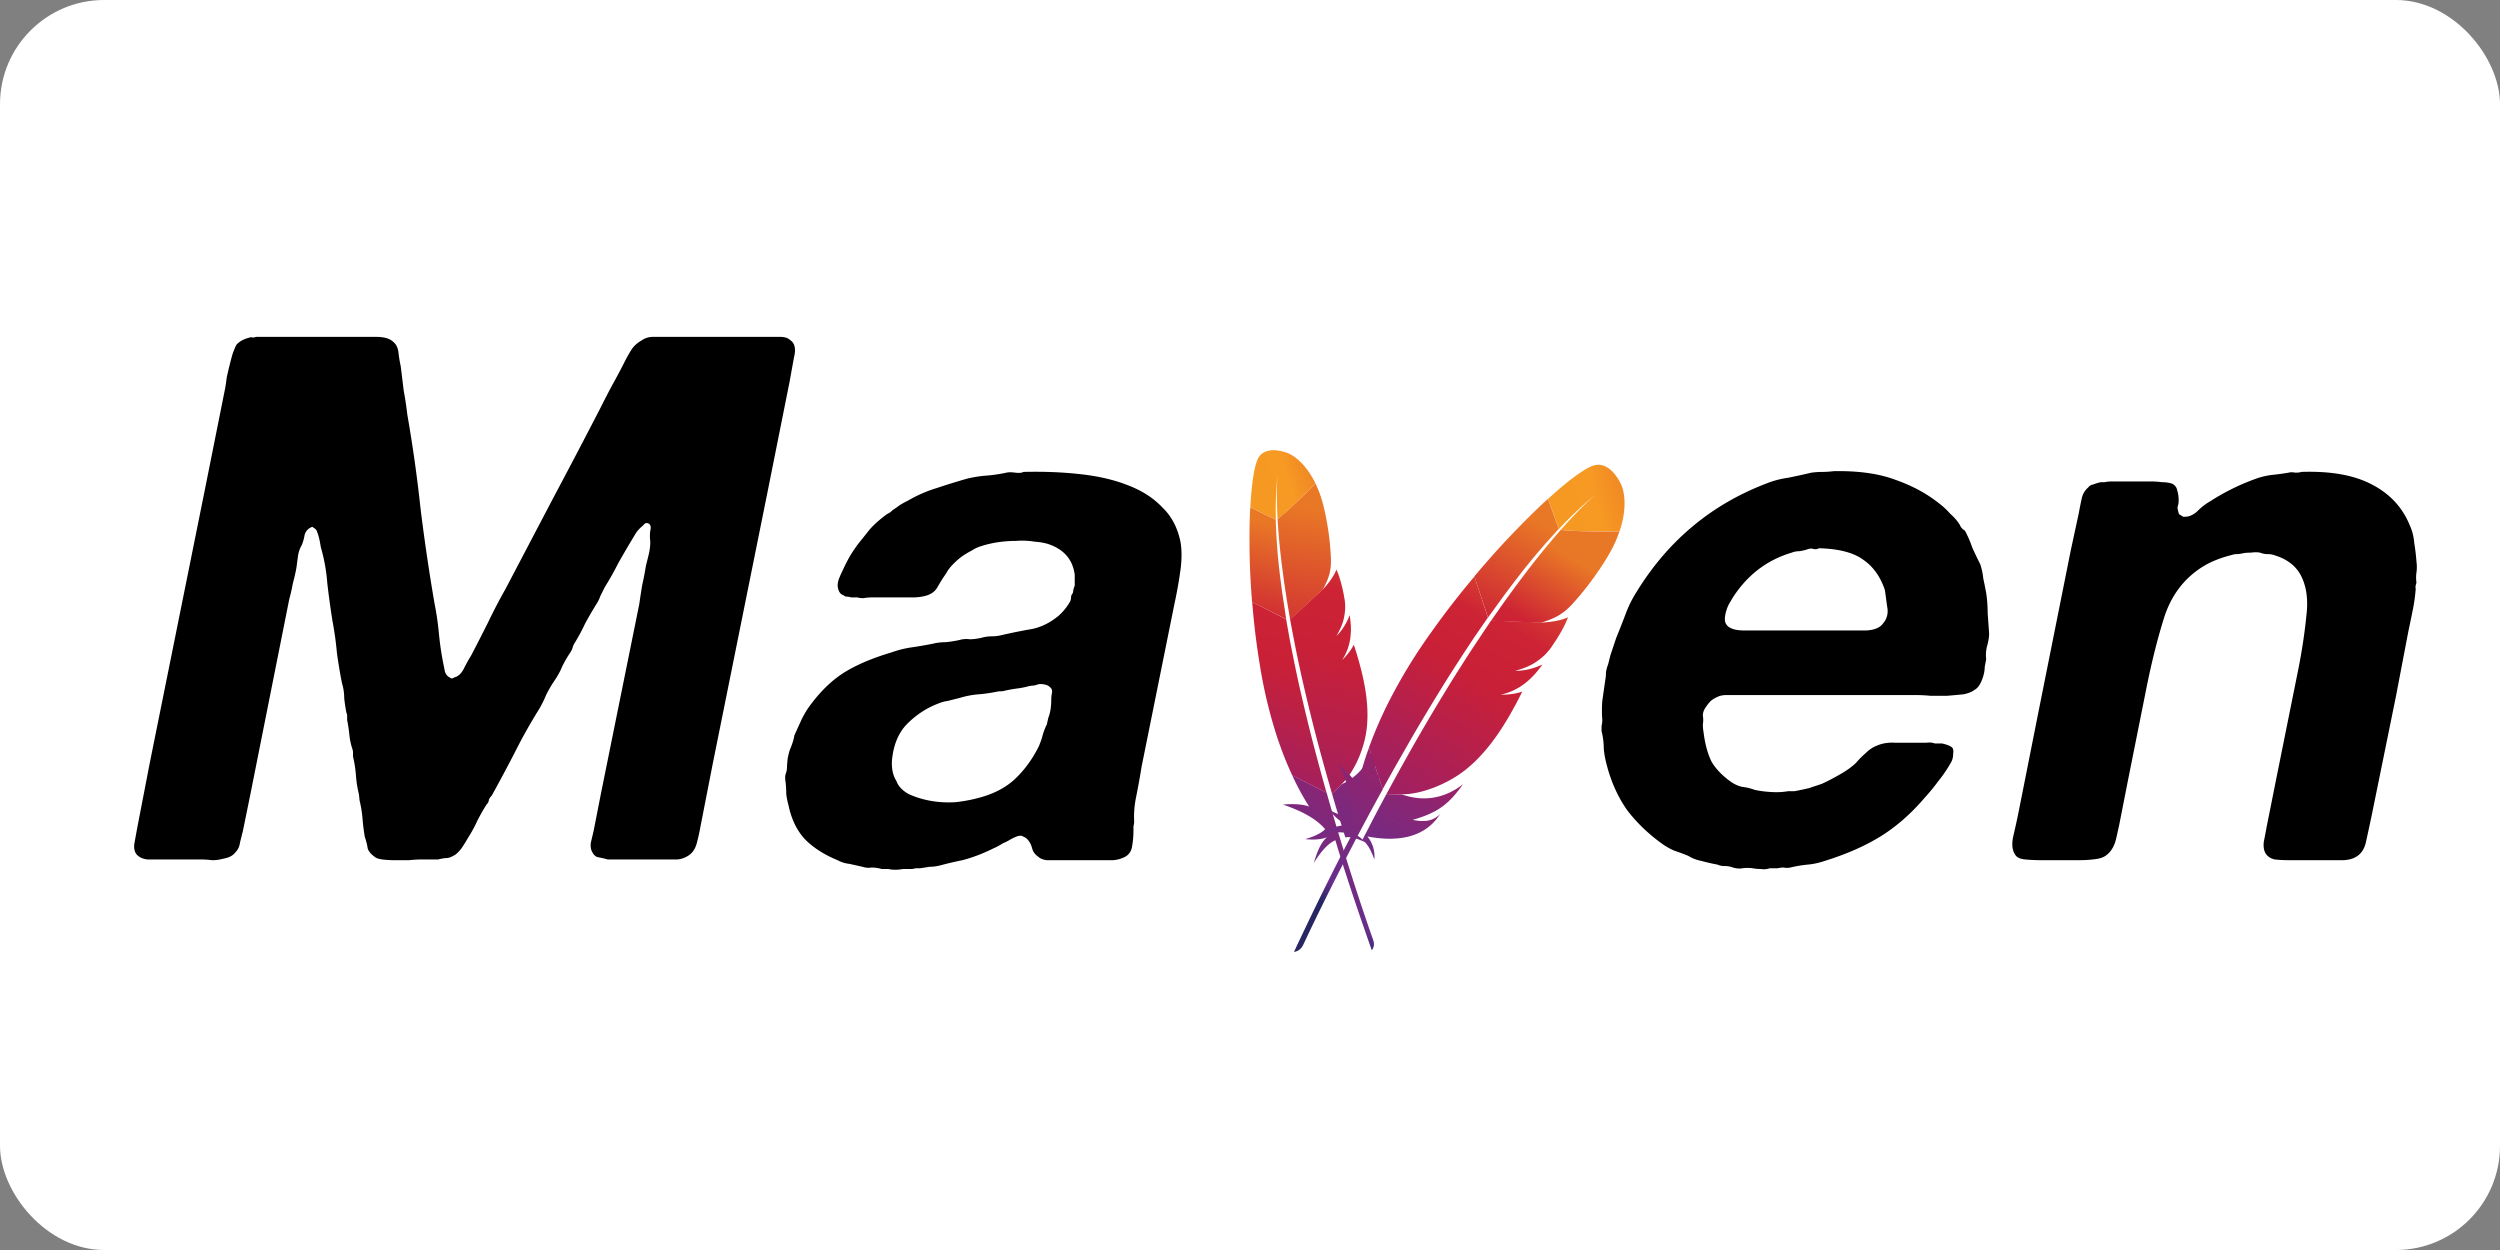 <?xml version="1.0" ?>
<svg xmlns="http://www.w3.org/2000/svg" xmlns:ns1="http://sodipodi.sourceforge.net/DTD/sodipodi-0.dtd" xmlns:ns2="http://www.inkscape.org/namespaces/inkscape" viewBox="0 0 120 60" width="120" height="60" version="1.1" id="svg71" ns1:docname="apache_maven-ar21.svg" ns2:version="1.3.2 (091e20e, 2023-11-25)">
  
  
  <rect x="0" y="0" width="120" height="60" fill="#808080" stroke="none"/>
  
  
  <rect width="120" height="60" rx="5" fill="white"/>
  <ns1:namedview id="namedview71" pagecolor="#ffffff" bordercolor="#000000" borderopacity="0.25" ns2:showpageshadow="2" ns2:pageopacity="0.0" ns2:pagecheckerboard="0" ns2:deskcolor="#d1d1d1" ns2:zoom="3.9333333" ns2:cx="60" ns2:cy="30.127119" ns2:window-width="1592" ns2:window-height="906" ns2:window-x="0" ns2:window-y="25" ns2:window-maximized="0" ns2:current-layer="svg71"/>
  
  
  <defs id="defs54">
    
    
    <linearGradient id="a" x1="3.314" x2="22.265" y1="9.593" y2="3.001" gradientTransform="scale(0.968,1.033)" gradientUnits="userSpaceOnUse">
      
      
      <stop offset="0%" stop-color="#F69923" id="stop1"/>
      
      
      <stop offset="31.23%" stop-color="#F79A23" id="stop2"/>
      
      
      <stop offset="83.83%" stop-color="#E97826" id="stop3"/>
      
    
    </linearGradient>
    
    
    <linearGradient id="b" x1="3.042" x2="7.577" y1="64.143" y2="9.326" gradientTransform="scale(0.573,1.745)" gradientUnits="userSpaceOnUse">
      
      
      <stop offset="32.33%" stop-color="#9E2064" id="stop4"/>
      
      
      <stop offset="63.02%" stop-color="#C92037" id="stop5"/>
      
      
      <stop offset="75.14%" stop-color="#CD2335" id="stop6"/>
      
      
      <stop offset="100%" stop-color="#E97826" id="stop7"/>
      
    
    </linearGradient>
    
    
    <linearGradient id="c" x1="32.657" x2="37.52" y1="74.156" y2="22.909" gradientTransform="scale(0.68,1.471)" gradientUnits="userSpaceOnUse">
      
      
      <stop offset="0%" stop-color="#282662" id="stop8"/>
      
      
      <stop offset="9.548%" stop-color="#662E8D" id="stop9"/>
      
      
      <stop offset="78.82%" stop-color="#9F2064" id="stop10"/>
      
      
      <stop offset="94.87%" stop-color="#CD2032" id="stop11"/>
      
    
    </linearGradient>
    
    
    <linearGradient id="d" x1="9.052" x2="18.254" y1="66.792" y2="9.394" gradientTransform="scale(0.624,1.602)" gradientUnits="userSpaceOnUse">
      
      
      <stop offset="32.33%" stop-color="#9E2064" id="stop12"/>
      
      
      <stop offset="63.02%" stop-color="#C92037" id="stop13"/>
      
      
      <stop offset="75.14%" stop-color="#CD2335" id="stop14"/>
      
      
      <stop offset="100%" stop-color="#E97826" id="stop15"/>
      
    
    </linearGradient>
    
    
    <linearGradient id="e" x1="19.337" x2="33.359" y1="74.451" y2="40.851" gradientTransform="scale(0.721,1.387)" gradientUnits="userSpaceOnUse">
      
      
      <stop offset="0%" stop-color="#282662" id="stop16"/>
      
      
      <stop offset="9.548%" stop-color="#662E8D" id="stop17"/>
      
      
      <stop offset="78.82%" stop-color="#9F2064" id="stop18"/>
      
      
      <stop offset="94.87%" stop-color="#CD2032" id="stop19"/>
      
    
    </linearGradient>
    
    
    <linearGradient id="f" x1="27.193" x2="32.356" y1="71.229" y2="0.65" gradientTransform="scale(0.588,1.699)" gradientUnits="userSpaceOnUse">
      
      
      <stop offset="32.33%" stop-color="#9E2064" id="stop20"/>
      
      
      <stop offset="63.02%" stop-color="#C92037" id="stop21"/>
      
      
      <stop offset="75.14%" stop-color="#CD2335" id="stop22"/>
      
      
      <stop offset="100%" stop-color="#E97826" id="stop23"/>
      
    
    </linearGradient>
    
    
    <linearGradient id="g" x1="14.329" x2="20.11" y1="93.701" y2="7.935" gradientTransform="scale(0.626,1.596)" gradientUnits="userSpaceOnUse">
      
      
      <stop offset="32.33%" stop-color="#9E2064" id="stop24"/>
      
      
      <stop offset="63.02%" stop-color="#C92037" id="stop25"/>
      
      
      <stop offset="75.14%" stop-color="#CD2335" id="stop26"/>
      
      
      <stop offset="100%" stop-color="#E97826" id="stop27"/>
      
    
    </linearGradient>
    
    
    <linearGradient id="h" x1="55.885" x2="78.782" y1="9.664" y2="4.342" gradientTransform="scale(1.071,0.934)" gradientUnits="userSpaceOnUse">
      
      
      <stop offset="0%" stop-color="#F69923" id="stop28"/>
      
      
      <stop offset="31.23%" stop-color="#F79A23" id="stop29"/>
      
      
      <stop offset="83.83%" stop-color="#E97826" id="stop30"/>
      
    
    </linearGradient>
    
    
    <linearGradient id="i" x1="28.774" x2="62.014" y1="95.103" y2="9.526" gradientTransform="scale(0.844,1.185)" gradientUnits="userSpaceOnUse">
      
      
      <stop offset="32.33%" stop-color="#9E2064" id="stop31"/>
      
      
      <stop offset="63.02%" stop-color="#C92037" id="stop32"/>
      
      
      <stop offset="75.14%" stop-color="#CD2335" id="stop33"/>
      
      
      <stop offset="100%" stop-color="#E97826" id="stop34"/>
      
    
    </linearGradient>
    
    
    <linearGradient id="j" x1="9.223" x2="37.69" y1="108.171" y2="72.496" gradientTransform="scale(1.158,0.864)" gradientUnits="userSpaceOnUse">
      
      
      <stop offset="0%" stop-color="#282662" id="stop35"/>
      
      
      <stop offset="9.548%" stop-color="#662E8D" id="stop36"/>
      
      
      <stop offset="78.82%" stop-color="#9F2064" id="stop37"/>
      
      
      <stop offset="94.87%" stop-color="#CD2032" id="stop38"/>
      
    
    </linearGradient>
    
    
    <linearGradient id="k" x1="25.749" x2="51.118" y1="79.596" y2="2.909" gradientTransform="scale(0.748,1.336)" gradientUnits="userSpaceOnUse">
      
      
      <stop offset="32.33%" stop-color="#9E2064" id="stop39"/>
      
      
      <stop offset="63.02%" stop-color="#C92037" id="stop40"/>
      
      
      <stop offset="75.14%" stop-color="#CD2335" id="stop41"/>
      
      
      <stop offset="100%" stop-color="#E97826" id="stop42"/>
      
    
    </linearGradient>
    
    
    <linearGradient id="l" x1="11.187" x2="21.68" y1="65.245" y2="29.393" gradientTransform="scale(0.66,1.515)" gradientUnits="userSpaceOnUse">
      
      
      <stop offset="0%" stop-color="#282662" id="stop43"/>
      
      
      <stop offset="9.548%" stop-color="#662E8D" id="stop44"/>
      
      
      <stop offset="78.82%" stop-color="#9F2064" id="stop45"/>
      
      
      <stop offset="94.87%" stop-color="#CD2032" id="stop46"/>
      
    
    </linearGradient>
    
    
    <linearGradient id="m" x1="6.527" x2="65.146" y1="107.654" y2="15.83" gradientTransform="scale(1.011,0.989)" gradientUnits="userSpaceOnUse">
      
      
      <stop offset="32.33%" stop-color="#9E2064" id="stop47"/>
      
      
      <stop offset="63.02%" stop-color="#C92037" id="stop48"/>
      
      
      <stop offset="75.14%" stop-color="#CD2335" id="stop49"/>
      
      
      <stop offset="100%" stop-color="#E97826" id="stop50"/>
      
    
    </linearGradient>
    
    
    <linearGradient id="n" x1="5.77" x2="53.837" y1="82.415" y2="25.258" gradientTransform="scale(1.177,0.849)" gradientUnits="userSpaceOnUse">
      
      
      <stop offset="32.33%" stop-color="#9E2064" id="stop51"/>
      
      
      <stop offset="63.02%" stop-color="#C92037" id="stop52"/>
      
      
      <stop offset="75.14%" stop-color="#CD2335" id="stop53"/>
      
      
      <stop offset="100%" stop-color="#E97826" id="stop54"/>
      
    
    </linearGradient>
    
  
  </defs>
  
  
  <g fill="none" id="g71" transform="matrix(0.214,0,0,0.214,6.44,16.169)">
    
    
    <path fill="url(#a)" d="M 1.782,2.143 C 1.596,2.582 1.42,3.149 1.256,3.833 L 1.136,4.367 C 1.096,4.553 1.058,4.745 1.021,4.945 L 0.911,5.563 0.805,6.223 0.706,6.921 0.613,7.658 0.525,8.431 0.444,9.241 0.406,9.658 0.334,10.519 0.27,11.413 0.212,12.339 0.186,12.814 5.922,15.59 C 5.835,12.241 5.943,9.075 6.245,6.165 L 6.304,5.647 6.264,6.122 6.212,6.907 6.193,7.282 6.162,8.137 6.15,8.618 l -0.013,1.07 0.002,0.898 0.014,0.982 0.016,0.7 0.037,1.123 0.034,0.796 0.042,0.835 0.024,0.432 c 1.068,-0.871 2.348,-2.015 3.678,-3.265 l 0.893,-0.848 c 0.15,-0.143 0.3,-0.287 0.449,-0.432 l 0.896,-0.874 0.885,-0.878 0.862,-0.872 0.83,-0.854 C 13.882,5.556 12.892,4.178 11.972,3.171 L 11.668,2.85 C 11.467,2.644 11.27,2.456 11.08,2.285 L 10.798,2.039 10.526,1.817 C 10.436,1.747 10.35,1.68 10.265,1.617 L 10.015,1.439 9.78,1.28 9.454,1.078 9.164,0.916 8.84,0.756 8.598,0.652 8.156,0.492 7.833,0.388 7.52,0.3 7.28,0.24 7.02,0.18 A 9.492,9.492 0 0 0 6.883,0.152 L 6.596,0.102 6.296,0.058 C 4.709,-0.139 2.66,0.07 1.782,2.143 Z" style="fill:url(#a)" transform="translate(250.163,25.432)" id="path54"/>
    
    
    <path d="m 267.076,96.869 -0.796,-2.909 -0.702,-2.59 -0.3,-1.139 -0.581,-2.248 -0.562,-2.202 -0.56,-2.262 -0.27,-1.114 -0.52,-2.185 -0.523,-2.24 a 250.603,250.603 0 0 1 -0.726,-3.249 l -0.455,-2.131 -0.22,-1.045 -0.306,-1.487 -0.68,-3.497 -0.145,-0.78 -0.295,-1.532 -0.09,-0.507 -0.069,-0.367 -0.275,0.25 -0.57,-0.282 0.04,0.187 c 0.125,0.763 0.255,1.532 0.395,2.306 l 0.468,2.501 0.122,0.683 c 0.266,1.4 0.54,2.794 0.834,4.195 l 0.3,1.403 a 312.03,312.03 0 0 0 1.24,5.64 296.46,296.46 0 0 0 1.303,5.498 c 0.297,1.217 0.595,2.421 0.9,3.618 l 0.46,1.79 c 0.479,1.873 0.962,3.718 1.466,5.524 0.105,0.406 0.221,0.828 0.342,1.223 l 0.6,2.176 c 0.2,0.718 0.401,1.428 0.606,2.136 l 0.92,0.461 0.306,-0.273 c -0.007,-0.043 -0.014,-0.086 -0.037,-0.117 -0.609,-1.85 -1.124,-3.672 -1.62,-5.435 z" id="path55"/>
    
    
    <path fill="url(#b)" d="M 7.423,32.522 A 284.93,284.93 0 0 1 6.698,26.89 126.997,126.997 0 0 1 6.256,22.352 L 6.154,21.012 A 1.686,1.686 0 0 1 6.152,20.909 117.149,117.149 0 0 1 5.895,15.586 l -5.725,-2.76 -0.015,0.35 -0.039,0.729 c -0.057,1.371 -0.099,2.828 -0.111,4.36 -0.014,1.727 0.002,3.528 0.034,5.414 0.04,1.735 0.111,3.545 0.205,5.385 0.07,1.182 0.146,2.373 0.233,3.579 l 0.105,1.394 7.658,3.88 -0.27,-1.807 z" style="fill:url(#b)" transform="translate(250.163,25.432)" id="path56"/>
    
    
    <path fill="url(#c)" d="m 18.5,76.992 0.118,0.409 0.76,2.584 c 0.11,0.367 0.22,0.736 0.333,1.107 l 0.363,1.175 0.124,0.423 c 0.022,0.069 0.046,0.137 0.072,0.206 l 1.234,3.954 c 1.093,-0.226 2.424,0.181 3.831,0.795 l 0.567,0.256 c -1.036,-1.246 -2.47,-2.08 -4.183,-2.273 4.69,-3.128 7.776,-7.157 7.343,-11.964 a 16.477,16.477 0 0 0 -0.19,-1.312 c -0.07,1.772 -0.777,3.073 -2.827,4.463 l -0.253,0.167 c 2.12,-3.731 2.704,-6.263 2.453,-9.535 -0.062,-0.777 -0.158,-1.6 -0.301,-2.486 -0.678,4.872 -3.295,8.026 -7.123,9.892 z" style="fill:url(#c)" transform="translate(250.163,25.432)" id="path57"/>
    
    
    <path fill="url(#d)" d="m 15.753,71.273 -0.488,-1.826 -0.98,-3.696 a 360.716,360.716 0 0 1 -1.358,-5.409 592.899,592.899 0 0 1 -1.304,-5.497 255.47,255.47 0 0 1 -1.24,-5.642 L 9.995,47.338 9.249,43.606 A 80.41,80.41 0 0 1 8.876,41.583 236.5,236.5 0 0 1 8.266,38.116 L 8.224,37.928 0.61,34.041 0.634,34.283 c 0.003,0.042 0.005,0.084 0.003,0.125 0.154,1.725 0.303,3.476 0.507,5.236 0.2,1.787 0.427,3.579 0.693,5.39 0.225,1.526 0.467,3.041 0.72,4.572 l 0.166,0.917 a 106.947,106.947 0 0 0 2.569,10.878 c 0.331,1.11 0.656,2.178 0.988,3.191 l 0.295,0.853 0.61,1.698 A 76.634,76.634 0 0 0 9.59,72.92 l 7.696,3.9 C 16.876,75.404 16.497,73.966 16.08,72.507 L 15.867,71.69 Z" style="fill:url(#d)" transform="translate(250.163,25.432)" id="path58"/>
    
    
    <path fill="url(#e)" d="m 9.703,73.175 a 60.86,60.86 0 0 0 3.056,5.752 l 0.62,1.002 c -0.73,-0.294 -1.652,-0.44 -2.548,-0.505 L 10.386,79.398 A 18.602,18.602 0 0 0 10.167,79.389 L 9.74,79.38 9.139,79.382 8.601,79.398 8.149,79.421 7.517,79.473 c -0.006,0.001 -0.008,0.001 -0.007,0.002 3.891,1.35 7.304,3.002 9.457,5.508 -0.856,0.942 -2.457,1.658 -4.47,2.241 1.498,0.163 2.64,0.096 3.464,-0.038 l 0.333,-0.061 c 0.053,-0.01 0.103,-0.022 0.153,-0.033 l 0.276,-0.068 0.239,-0.07 0.29,-0.101 0.148,-0.061 c -1.236,1.03 -2.01,2.787 -2.653,4.756 l -0.222,0.703 -0.108,0.356 c 1.637,-2.676 3.262,-4.448 4.843,-5.126 1.767,5.858 3.81,12.092 6.052,18.597 l 1.048,3.021 c 0.354,1.013 0.713,2.033 1.076,3.058 0.521,-0.673 0.58,-1.417 0.361,-2.175 l -0.717,-2.026 -0.817,-2.366 -1.265,-3.754 -1.036,-3.147 -1.146,-3.552 -1.094,-3.465 -1.004,-3.247 -0.739,-2.431 -0.6,-2.008 c -0.081,-0.263 -0.155,-0.531 -0.234,-0.803 l -0.226,-0.745 -0.65,-2.243 -0.66,-2.307 -0.296,-1.064 -0.012,-0.015 -7.697,-3.9 c 0.018,0.068 0.037,0.123 0.06,0.18 z" style="fill:url(#e)" transform="translate(250.163,25.432)" id="path59"/>
    
    
    <path fill="url(#f)" d="m 9.135,38.082 0.136,0.746 c 0.1,0.508 0.19,1.02 0.288,1.536 l 0.833,4.272 0.306,1.488 0.445,2.102 0.23,1.073 c 0.23,1.065 0.472,2.146 0.726,3.25 l 0.523,2.24 0.52,2.185 0.27,1.114 0.56,2.261 0.558,2.198 c 0.284,1.11 0.576,2.24 0.884,3.39 0.225,0.85 0.459,1.713 0.698,2.586 l 0.8,2.914 0.605,2.142 0.625,2.188 c 0.106,0.368 0.212,0.738 0.32,1.108 0.007,0.043 0.015,0.086 0.038,0.117 l 2.321,-2.139 -0.056,0.024 -0.124,0.06 c 2.756,-2.602 5.117,-7.816 5.657,-12.515 0.248,-2.165 0.225,-4.469 -0.072,-6.982 -0.215,-1.873 -0.596,-3.841 -1.12,-5.971 a 76.634,76.634 0 0 0 -1.708,-5.853 c -0.426,0.869 -1.031,1.724 -1.773,2.558 l -0.402,0.44 -0.138,0.144 -0.291,0.293 c 2.032,-3.16 2.274,-6.552 1.67,-10.074 -0.369,1.044 -1.094,2.592 -2.297,3.983 -0.154,0.185 -0.335,0.367 -0.516,0.548 -0.032,0.023 -0.058,0.053 -0.09,0.084 l -0.056,0.047 c 0.674,-1.123 1.172,-2.19 1.492,-3.27 0.05,-0.15 0.09,-0.303 0.124,-0.455 l 0.05,-0.23 c 0.082,-0.35 0.136,-0.704 0.19,-1.058 l 0.078,-0.685 c 0.03,-0.403 0.039,-0.817 0.02,-1.238 l -0.054,-0.774 a 2.187,2.187 0 0 0 -0.022,-0.171 l -0.08,-0.496 A 6.433,6.433 0 0 0 21.258,33.028 35.59,35.59 0 0 0 20.75,30.559 L 20.583,29.906 20.432,29.355 20.235,28.702 19.98,27.938 a 6.746,6.746 0 0 0 -0.081,-0.222 l -0.155,-0.385 c -0.049,-0.119 -0.096,-0.227 -0.141,-0.325 l -0.127,-0.26 a 2.318,2.318 0 0 1 -0.098,0.306 l -0.07,0.155 c -0.48,1.126 -1.595,2.67 -2.612,3.754 -0.016,0.012 -0.031,0.023 -0.035,0.05 l -0.21,0.21 a 2.482,2.482 0 0 0 -0.106,0.119 l 0.04,-0.078 -7.315,6.699 c 0.062,0.05 0.07,0.094 0.065,0.121 z" style="fill:url(#f)" transform="translate(250.163,25.432)" id="path60"/>
    
    
    <path fill="url(#g)" d="m 6.306,15.454 c 0.03,0.534 0.064,1.09 0.105,1.67 L 6.5,18.31 c 0.016,0.202 0.032,0.407 0.05,0.615 l 0.108,1.273 0.06,0.657 0.017,0.212 a 0.78,0.78 0 0 0 0.018,0.1 c 0.062,0.653 0.13,1.324 0.207,2.017 l 0.162,1.413 c 0.058,0.48 0.119,0.971 0.183,1.473 l 0.304,2.298 c 0.143,1.043 0.297,2.125 0.469,3.252 l 0.133,0.854 c 0.131,0.87 0.277,1.761 0.431,2.675 l 0.482,2.819 7.316,-6.699 c 1.525,-2.763 1.858,-4.482 1.838,-6.618 -0.008,-0.43 -0.028,-0.878 -0.056,-1.336 L 18.191,22.853 A 57.567,57.567 0 0 0 17.53,17.077 c -0.3,-1.858 -0.668,-3.643 -1.089,-5.171 A 27.429,27.429 0 0 0 15.603,9.282 29.788,29.788 0 0 0 14.796,7.457 l -0.83,0.847 c -0.14,0.143 -0.284,0.286 -0.427,0.43 l -0.874,0.872 -0.891,0.874 -0.897,0.865 -0.448,0.426 -0.886,0.831 a 69.968,69.968 0 0 1 -3.237,2.85 z" style="fill:url(#g)" transform="translate(250.163,25.432)" id="path61"/>
    
    
    <path fill="#000000" d="m 212.12,30.787 c 4.061,0.439 7.628,1.262 10.702,2.47 3.182,1.207 5.762,2.853 7.737,4.939 2.086,1.975 3.458,4.555 4.116,7.738 0.33,1.865 0.33,4.006 0,6.42 a 95.863,95.863 0 0 1 -1.317,7.409 l -7.408,36.714 c -0.33,2.085 -0.714,4.226 -1.153,6.42 -0.439,2.086 -0.604,4.007 -0.494,5.763 0,0.33 -0.055,0.713 -0.164,1.152 v 0.988 c 0,1.208 -0.11,2.415 -0.33,3.622 -0.22,1.208 -0.933,2.03 -2.14,2.47 a 6.202,6.202 0 0 1 -2.47,0.494 h -14.487 c -0.879,-0.11 -1.537,-0.384 -1.976,-0.824 a 3.149,3.149 0 0 1 -1.317,-1.81 c -0.22,-0.879 -0.604,-1.592 -1.153,-2.14 a 2.067,2.067 0 0 0 -0.823,-0.495 c -0.22,-0.22 -0.604,-0.274 -1.152,-0.164 a 9.1,9.1 0 0 0 -1.811,0.823 c -0.55,0.33 -1.098,0.604 -1.647,0.823 -0.658,0.44 -1.372,0.823 -2.14,1.152 -0.658,0.33 -1.372,0.659 -2.14,0.988 a 34.988,34.988 0 0 1 -4.775,1.647 c -1.646,0.329 -3.292,0.713 -4.939,1.152 -0.878,0.22 -1.701,0.33 -2.47,0.33 -0.658,0.11 -1.371,0.219 -2.14,0.329 h -0.987 c -0.33,0.11 -0.659,0.164 -0.988,0.164 h -1.811 c -1.208,0.22 -2.305,0.22 -3.293,0 h -1.482 a 8.356,8.356 0 0 0 -2.305,-0.329 4.053,4.053 0 0 1 -1.975,-0.165 l -2.964,-0.658 c -0.987,-0.11 -1.866,-0.384 -2.634,-0.823 -2.963,-1.208 -5.378,-2.744 -7.244,-4.61 -1.866,-1.976 -3.128,-4.555 -3.786,-7.738 a 16.384,16.384 0 0 1 -0.494,-2.47 c 0,-0.878 -0.055,-1.81 -0.165,-2.798 a 4.157,4.157 0 0 1 0,-1.647 c 0.22,-0.549 0.33,-1.097 0.33,-1.646 0,-0.33 0.054,-0.988 0.164,-1.976 0.22,-1.097 0.439,-1.866 0.658,-2.305 0.44,-1.097 0.714,-2.03 0.824,-2.798 l 1.646,-3.622 c 0.659,-1.318 1.372,-2.47 2.14,-3.458 2.415,-3.183 4.994,-5.597 7.738,-7.244 2.744,-1.646 6.147,-3.073 10.208,-4.28 a 23.617,23.617 0 0 1 4.61,-1.153 87.393,87.393 0 0 0 4.774,-0.823 c 0.878,-0.22 1.81,-0.33 2.799,-0.33 1.097,-0.11 2.14,-0.274 3.128,-0.493 a 5.48,5.48 0 0 1 2.305,-0.165 c 0.768,0 1.646,-0.11 2.634,-0.33 a 8.355,8.355 0 0 1 2.305,-0.328 c 0.768,0 1.591,-0.11 2.47,-0.33 2.414,-0.548 4.61,-0.987 6.585,-1.317 2.085,-0.439 4.06,-1.427 5.927,-2.963 1.097,-0.988 1.975,-2.086 2.634,-3.293 0.11,-0.33 0.165,-0.604 0.165,-0.823 0,-0.22 0.054,-0.44 0.164,-0.659 0.22,-0.22 0.33,-0.548 0.33,-0.987 0.11,-0.44 0.219,-0.769 0.329,-0.988 v -2.47 c -0.44,-3.293 -2.305,-5.543 -5.598,-6.75 -0.878,-0.33 -2.03,-0.549 -3.457,-0.658 a 17.022,17.022 0 0 0 -4.116,-0.165 c -1.427,0 -2.854,0.11 -4.28,0.33 -1.318,0.219 -2.47,0.493 -3.458,0.822 a 7.596,7.596 0 0 0 -2.14,0.988 c -0.659,0.33 -1.317,0.714 -1.976,1.153 -0.659,0.439 -1.372,1.042 -2.14,1.81 -0.769,0.769 -1.317,1.482 -1.647,2.14 a 35.89,35.89 0 0 0 -1.975,3.129 c -0.55,0.988 -1.482,1.646 -2.8,1.976 -0.877,0.22 -1.81,0.329 -2.798,0.329 h -9.22 c -0.548,0 -1.152,0.055 -1.81,0.165 -0.55,0 -0.988,-0.055 -1.318,-0.165 h -1.481 c -0.22,-0.11 -0.494,-0.165 -0.824,-0.165 -0.329,0 -0.603,-0.11 -0.823,-0.329 -0.768,-0.22 -1.207,-0.933 -1.317,-2.14 0,-0.55 0.11,-1.098 0.33,-1.647 0.219,-0.548 0.438,-1.042 0.658,-1.481 a 45.962,45.962 0 0 1 1.646,-3.293 34.697,34.697 0 0 1 1.976,-2.964 l 1.317,-1.646 1.317,-1.646 c 1.098,-1.208 2.415,-2.36 3.951,-3.458 0.33,-0.11 0.714,-0.384 1.153,-0.823 a 37.127,37.127 0 0 0 1.646,-1.152 c 0.549,-0.33 1.153,-0.659 1.811,-0.988 a 29.998,29.998 0 0 1 6.421,-2.799 c 2.305,-0.768 4.61,-1.482 6.915,-2.14 a 28.857,28.857 0 0 1 4.28,-0.659 c 1.427,-0.11 2.909,-0.329 4.446,-0.658 0.439,-0.11 1.097,-0.11 1.975,0 0.878,0.11 1.482,0.055 1.811,-0.165 4.5,-0.11 8.726,0.055 12.677,0.494 z m 183.035,1.317 c 3.731,1.317 6.97,3.073 9.713,5.268 a 16.201,16.201 0 0 1 2.47,2.305 c 0.878,0.769 1.591,1.592 2.14,2.47 0.22,0.549 0.604,0.988 1.152,1.317 a 23.235,23.235 0 0 1 1.647,3.787 c 0.549,1.207 1.152,2.47 1.81,3.786 0.33,0.988 0.55,2.03 0.66,3.128 0.219,0.988 0.438,2.086 0.658,3.293 0.22,1.427 0.33,2.909 0.33,4.445 l 0.328,4.61 c 0,0.878 -0.164,1.866 -0.494,2.964 -0.22,0.987 -0.274,1.92 -0.164,2.798 l -0.33,1.811 c 0,0.878 -0.219,1.866 -0.658,2.964 -0.439,1.097 -0.988,1.81 -1.646,2.14 -0.55,0.44 -1.372,0.768 -2.47,0.988 -1.097,0.11 -2.305,0.22 -3.622,0.33 h -3.787 A 36.646,36.646 0 0 0 399.6,80.343 h -42.476 c -0.659,0 -1.263,0.11 -1.811,0.329 -0.988,0.439 -1.647,0.878 -1.976,1.317 -0.22,0.22 -0.549,0.658 -0.988,1.317 -0.33,0.549 -0.494,1.098 -0.494,1.646 0.11,0.659 0.11,1.317 0,1.976 0,0.549 0.055,1.152 0.165,1.811 0.33,2.634 0.933,4.83 1.81,6.585 0.989,1.647 2.415,3.129 4.281,4.446 a 7.244,7.244 0 0 0 2.47,1.152 c 0.988,0.11 1.92,0.33 2.799,0.659 0.878,0.22 2.03,0.384 3.457,0.493 1.537,0.11 2.909,0.055 4.116,-0.164 h 1.482 c 1.097,-0.22 2.14,-0.44 3.128,-0.659 l 2.963,-0.988 c 1.208,-0.548 2.58,-1.262 4.116,-2.14 1.537,-0.878 2.744,-1.756 3.622,-2.634 a 19.702,19.702 0 0 1 2.14,-2.14 c 0.769,-0.769 1.592,-1.317 2.47,-1.647 1.207,-0.548 2.634,-0.768 4.28,-0.658 h 6.75 c 0.769,-0.11 1.427,-0.055 1.976,0.165 h 1.647 c 0.987,0.219 1.7,0.493 2.14,0.823 0.33,0.22 0.439,0.713 0.33,1.481 0,0.769 -0.165,1.427 -0.495,1.976 -0.878,1.537 -1.81,2.909 -2.799,4.116 a 42.98,42.98 0 0 1 -2.963,3.622 c -3.073,3.622 -6.366,6.53 -9.878,8.726 -3.512,2.195 -7.738,4.06 -12.677,5.597 -1.317,0.44 -2.58,0.714 -3.787,0.823 -1.207,0.11 -2.524,0.33 -3.951,0.659 -0.44,0.11 -0.933,0.11 -1.482,0 -0.439,0 -0.878,0.055 -1.317,0.165 h -1.81 a 4.054,4.054 0 0 1 -1.977,0.164 9.252,9.252 0 0 1 -1.81,-0.164 c -0.879,-0.11 -1.647,-0.11 -2.305,0 -0.659,0.11 -1.372,0.055 -2.14,-0.165 a 4.834,4.834 0 0 0 -1.812,-0.33 c -0.658,0 -1.207,-0.109 -1.646,-0.329 a 42.986,42.986 0 0 1 -3.622,-0.823 8.79,8.79 0 0 1 -2.964,-1.152 56.912,56.912 0 0 0 -3.128,-1.153 15,15 0 0 1 -2.634,-1.481 c -3.073,-2.195 -5.707,-4.72 -7.902,-7.574 -2.086,-2.963 -3.622,-6.366 -4.61,-10.207 a 20.956,20.956 0 0 1 -0.659,-3.622 c 0,-1.317 -0.164,-2.634 -0.494,-3.951 v -1.153 c 0.11,-0.439 0.165,-0.878 0.165,-1.317 a 27.823,27.823 0 0 1 0,-4.28 l 0.659,-4.61 a 9.25,9.25 0 0 0 0.164,-1.811 c 0.11,-0.659 0.275,-1.262 0.494,-1.811 l 0.494,-1.976 1.317,-3.951 a 183.59,183.59 0 0 0 2.14,-5.433 25.958,25.958 0 0 1 2.47,-4.94 c 7.024,-11.414 16.683,-19.481 28.976,-24.2 a 20.606,20.606 0 0 1 4.939,-1.318 c 1.646,-0.33 3.402,-0.713 5.268,-1.152 0.878,-0.11 1.702,-0.165 2.47,-0.165 0.768,0 1.591,-0.055 2.47,-0.165 5.597,-0.11 10.262,0.55 13.994,1.976 z M 54.193,0 c 1.866,0 3.183,0.384 3.951,1.152 0.659,0.55 1.043,1.372 1.153,2.47 0.11,0.988 0.274,1.976 0.493,2.963 0.22,1.757 0.44,3.568 0.659,5.433 0.33,1.757 0.604,3.568 0.823,5.433 a 324.492,324.492 0 0 1 2.964,21.074 449.55,449.55 0 0 0 3.128,21.238 c 0.439,2.195 0.768,4.445 0.988,6.75 0.219,2.305 0.548,4.555 0.987,6.75 l 0.33,1.647 c 0.11,0.548 0.384,0.987 0.823,1.317 0.22,0.11 0.384,0.22 0.494,0.329 0.22,0.11 0.494,0.055 0.823,-0.165 0.878,-0.22 1.591,-0.878 2.14,-1.975 a 35.89,35.89 0 0 1 1.646,-2.964 482.874,482.874 0 0 0 3.787,-7.408 125,125 0 0 1 3.951,-7.574 L 93.87,36.385 c 3.622,-6.805 7.19,-13.61 10.701,-20.415 a 218.48,218.48 0 0 1 2.635,-5.104 122.4,122.4 0 0 0 2.798,-5.268 31.84,31.84 0 0 1 1.482,-2.635 c 0.549,-0.878 1.317,-1.591 2.305,-2.14 C 114.559,0.274 115.437,0 116.425,0 h 28.318 c 1.097,0 1.866,0.22 2.305,0.659 1.097,0.658 1.427,1.92 0.987,3.786 -0.329,1.756 -0.658,3.567 -0.987,5.433 l -4.94,24.696 -12.347,61.244 -2.799,14.324 a 42.991,42.991 0 0 1 -0.823,3.622 c -0.33,1.097 -0.878,1.92 -1.647,2.47 a 5.495,5.495 0 0 1 -2.634,0.987 h -15.64 a 19.525,19.525 0 0 0 -2.14,-0.494 c -0.55,-0.11 -0.988,-0.494 -1.318,-1.152 -0.329,-0.55 -0.439,-1.263 -0.329,-2.14 0.22,-0.879 0.44,-1.812 0.659,-2.8 l 1.646,-8.396 8.561,-42.311 c 0.22,-1.537 0.44,-2.964 0.659,-4.28 a 58.78,58.78 0 0 0 0.823,-4.281 l 0.658,-2.635 c 0.22,-0.987 0.33,-1.92 0.33,-2.798 a 9.292,9.292 0 0 1 0,-2.47 c 0.22,-0.878 0.055,-1.427 -0.494,-1.646 -0.33,-0.11 -0.604,-0.055 -0.823,0.164 l -0.494,0.494 a 7.195,7.195 0 0 0 -1.482,1.647 l -0.988,1.646 a 210.604,210.604 0 0 0 -2.963,5.104 63.68,63.68 0 0 1 -2.964,5.268 l -0.988,1.976 a 8.31,8.31 0 0 1 -0.987,1.975 85.637,85.637 0 0 0 -2.47,4.28 40.788,40.788 0 0 1 -2.305,4.281 c -0.22,0.33 -0.384,0.714 -0.494,1.153 -0.11,0.33 -0.274,0.658 -0.494,0.988 a 29.063,29.063 0 0 0 -1.81,3.128 c -0.44,1.097 -1.043,2.195 -1.812,3.292 a 29.063,29.063 0 0 0 -1.81,3.129 23.036,23.036 0 0 1 -1.647,3.292 121.163,121.163 0 0 0 -5.433,9.714 403.702,403.702 0 0 1 -5.104,9.549 c -0.329,0.329 -0.548,0.658 -0.658,0.988 0,0.329 -0.165,0.658 -0.494,0.987 a 42.193,42.193 0 0 0 -2.14,3.787 29.468,29.468 0 0 1 -1.976,3.622 36.578,36.578 0 0 1 -1.317,2.14 7.195,7.195 0 0 1 -1.482,1.647 c -0.658,0.439 -1.262,0.713 -1.81,0.823 -0.55,0 -1.263,0.11 -2.141,0.329 H 64.4 c -0.768,0 -1.701,0.055 -2.799,0.165 h -3.128 c -0.987,0 -1.92,-0.055 -2.798,-0.165 -0.879,-0.11 -1.482,-0.33 -1.811,-0.659 -0.769,-0.548 -1.263,-1.152 -1.482,-1.81 -0.11,-0.769 -0.33,-1.647 -0.659,-2.635 a 48.551,48.551 0 0 1 -0.494,-3.951 24.779,24.779 0 0 0 -0.658,-4.116 l -0.165,-1.482 a 24.779,24.779 0 0 1 -0.658,-4.115 24.997,24.997 0 0 0 -0.659,-4.281 v -0.823 c 0,-0.33 -0.055,-0.659 -0.165,-0.988 -0.329,-0.988 -0.548,-2.03 -0.658,-3.128 A 34.065,34.065 0 0 0 47.772,85.94 v -0.823 c 0,-0.33 -0.055,-0.604 -0.165,-0.823 A 34.065,34.065 0 0 1 47.113,81 c 0,-1.098 -0.164,-2.195 -0.493,-3.293 -0.44,-2.195 -0.824,-4.5 -1.153,-6.914 a 73.266,73.266 0 0 0 -0.988,-7.08 193.624,193.624 0 0 1 -1.152,-8.396 40.38,40.38 0 0 0 -1.482,-8.232 c -0.22,-1.537 -0.549,-2.799 -0.988,-3.787 a 2.58,2.58 0 0 0 -0.658,-0.494 c -0.11,-0.22 -0.33,-0.22 -0.659,0 -0.658,0.33 -1.097,0.878 -1.317,1.647 a 9.111,9.111 0 0 1 -0.658,2.305 6.573,6.573 0 0 0 -0.824,2.47 c -0.11,0.768 -0.22,1.59 -0.329,2.469 a 42.988,42.988 0 0 1 -0.823,3.622 42.987,42.987 0 0 1 -0.823,3.622 l -8.726,43.793 -1.646,8.067 -0.659,2.634 c -0.11,0.878 -0.439,1.592 -0.988,2.14 -0.549,0.769 -1.481,1.263 -2.799,1.482 -0.768,0.22 -1.591,0.33 -2.47,0.33 A 21.217,21.217 0 0 0 14.845,117.22 H 2.99 c -0.988,-0.11 -1.756,-0.439 -2.305,-0.988 -0.549,-0.549 -0.768,-1.372 -0.659,-2.47 l 0.659,-3.621 2.799,-14.488 12.348,-61.245 4.61,-23.05 c 0.11,-0.658 0.219,-1.426 0.329,-2.304 0.22,-0.988 0.439,-1.92 0.658,-2.799 0.22,-0.878 0.44,-1.701 0.659,-2.47 0.329,-0.877 0.603,-1.536 0.823,-1.975 0.658,-0.768 1.646,-1.317 2.963,-1.646 0.33,-0.11 0.55,-0.11 0.659,0 0.22,0 0.494,-0.055 0.823,-0.165 h 26.836 z m 447.682,33.092 c 4.06,2.085 6.915,5.158 8.56,9.22 0.55,1.207 0.879,2.524 0.989,3.95 0.22,1.318 0.384,2.69 0.494,4.117 0.11,0.878 0.11,1.7 0,2.47 a 8.108,8.108 0 0 0 0,2.304 c -0.22,0.659 -0.275,1.098 -0.165,1.317 a 38.266,38.266 0 0 1 -0.658,4.775 c -0.33,1.646 -0.659,3.238 -0.988,4.774 l -2.8,14.653 -5.432,26.67 a 558.079,558.079 0 0 1 -1.317,6.092 c -0.44,1.866 -1.482,3.074 -3.128,3.622 -0.659,0.22 -1.427,0.33 -2.305,0.33 H 483.6 c -1.317,0 -2.47,-0.055 -3.457,-0.165 -0.988,-0.22 -1.701,-0.713 -2.14,-1.482 -0.33,-0.658 -0.44,-1.481 -0.33,-2.47 0.22,-1.097 0.44,-2.25 0.659,-3.457 l 2.305,-11.524 4.939,-24.53 c 0.768,-4.062 1.317,-7.794 1.646,-11.196 0.44,-3.512 0.055,-6.476 -1.152,-8.89 -1.098,-2.196 -3.019,-3.732 -5.762,-4.61 a 4.834,4.834 0 0 0 -1.811,-0.33 c -0.55,0 -1.098,-0.11 -1.647,-0.329 -0.549,-0.11 -1.262,-0.11 -2.14,0 -0.768,0 -1.372,0.055 -1.811,0.165 -0.549,0.11 -0.988,0.164 -1.317,0.164 -0.33,0 -0.659,0.055 -0.988,0.165 -2.634,0.659 -4.83,1.537 -6.585,2.634 -4.062,2.525 -6.915,6.201 -8.562,11.03 -1.536,4.83 -2.908,10.263 -4.115,16.3 l -4.116,20.58 -1.976,10.042 -0.659,2.964 c -0.22,0.987 -0.548,1.81 -0.987,2.47 -0.769,1.206 -1.811,1.92 -3.128,2.14 -1.208,0.219 -2.69,0.329 -4.446,0.329 h -8.231 c -1.208,0 -2.415,-0.055 -3.622,-0.165 -1.208,-0.11 -1.976,-0.494 -2.305,-1.152 -0.659,-0.988 -0.769,-2.415 -0.33,-4.281 a 160.57,160.57 0 0 0 1.153,-5.268 l 4.445,-22.39 7.244,-36.22 1.811,-8.397 c 0.22,-1.208 0.439,-2.305 0.659,-3.293 a 4.44,4.44 0 0 1 1.481,-2.47 c 0.22,-0.329 0.604,-0.548 1.153,-0.658 a 9.386,9.386 0 0 1 1.646,-0.494 h 0.823 a 8.376,8.376 0 0 1 1.647,-0.165 h 8.725 c 0.878,0 1.702,0.055 2.47,0.165 0.878,0 1.646,0.11 2.305,0.33 0.658,0.329 1.042,0.822 1.152,1.481 0.22,0.659 0.33,1.427 0.33,2.305 0,0.439 -0.055,0.823 -0.165,1.152 -0.11,0.33 -0.11,0.659 0,0.988 0.11,0.549 0.22,0.878 0.33,0.988 0.219,0.11 0.493,0.274 0.822,0.494 1.098,0.11 2.14,-0.275 3.128,-1.153 0.988,-0.987 1.976,-1.756 2.964,-2.304 a 49.703,49.703 0 0 1 10.866,-5.269 c 1.097,-0.33 2.14,-0.549 3.128,-0.658 a 56.205,56.205 0 0 0 3.622,-0.494 c 0.33,-0.11 0.823,-0.11 1.482,0 0.658,0 1.097,-0.055 1.317,-0.165 6.585,-0.22 11.854,0.714 15.805,2.799 z m -298.81,44.781 c -0.439,0.11 -0.823,0.22 -1.152,0.33 -0.33,0 -0.769,0.054 -1.317,0.164 -0.769,0.22 -1.592,0.384 -2.47,0.494 a 30.23,30.23 0 0 0 -2.799,0.494 c -0.329,0.11 -0.823,0.164 -1.481,0.164 -1.537,0.33 -3.019,0.55 -4.446,0.659 -1.427,0.11 -2.853,0.384 -4.28,0.823 l -2.634,0.659 c -0.769,0.11 -1.537,0.329 -2.305,0.658 -2.525,0.988 -4.775,2.47 -6.75,4.445 -1.976,1.976 -3.128,4.72 -3.458,8.232 -0.11,1.866 0.22,3.403 0.988,4.61 0.44,1.207 1.372,2.195 2.799,2.963 1.427,0.659 3.018,1.153 4.774,1.482 1.756,0.33 3.622,0.44 5.598,0.33 a 33.34,33.34 0 0 0 5.927,-1.153 c 3.073,-0.878 5.598,-2.25 7.573,-4.116 2.086,-1.976 3.842,-4.39 5.269,-7.244 0.329,-0.768 0.603,-1.537 0.823,-2.305 0.22,-0.878 0.548,-1.756 0.988,-2.634 l 0.329,-1.482 c 0.22,-0.549 0.384,-1.152 0.494,-1.81 0.11,-0.77 0.164,-1.428 0.164,-1.976 0,-0.659 0.055,-1.263 0.165,-1.811 0.11,-0.55 -0.055,-0.988 -0.494,-1.317 -0.439,-0.44 -1.207,-0.659 -2.305,-0.659 z M 377.868,47.415 c -0.33,0.22 -0.714,0.275 -1.153,0.165 -0.439,-0.11 -0.823,-0.11 -1.152,0 -0.659,0.22 -1.317,0.384 -1.976,0.494 -0.658,0 -1.262,0.11 -1.81,0.33 -5.16,1.536 -9.33,4.554 -12.513,9.054 -0.33,0.44 -0.714,1.043 -1.153,1.811 a 7.597,7.597 0 0 0 -0.987,2.14 6.215,6.215 0 0 0 -0.33,1.976 c 0,0.659 0.275,1.207 0.823,1.646 0.769,0.55 1.921,0.824 3.458,0.824 h 27.494 c 1.756,-0.11 2.964,-0.604 3.622,-1.482 0.988,-1.098 1.317,-2.415 0.988,-3.951 -0.22,-1.647 -0.384,-2.854 -0.494,-3.622 -0.988,-2.964 -2.58,-5.214 -4.774,-6.75 -2.196,-1.647 -5.543,-2.525 -10.043,-2.635 z" id="path62"/>
    
    
    <g id="g70">
      
      
      <path fill="url(#h)" d="m 66.756,0.315 c -0.234,0.096 -0.49,0.218 -0.764,0.363 l -0.427,0.236 c -0.294,0.169 -0.608,0.361 -0.94,0.576 l -0.51,0.34 -0.535,0.372 -0.561,0.406 -0.585,0.438 -0.302,0.231 -0.62,0.485 -0.64,0.516 -0.663,0.546 -0.682,0.576 -0.702,0.604 -0.72,0.633 -0.737,0.66 -0.374,0.34 2.411,6.793 c 2.61,-2.784 5.23,-5.263 7.802,-7.375 l 0.905,-0.734 0.065,-0.05 -0.622,0.506 -0.61,0.528 -0.662,0.598 -0.627,0.588 -0.527,0.507 -0.379,0.371 -0.82,0.822 -0.67,0.689 -0.966,1.018 -0.514,0.553 -0.534,0.583 -0.84,0.93 -0.584,0.66 c 0.6,0.057 1.258,0.107 1.958,0.149 l 1.08,0.057 1.134,0.047 1.175,0.037 1.205,0.026 1.224,0.016 0.615,0.005 1.23,0.002 c 0.206,0 0.41,-0.002 0.614,-0.003 l 1.212,-0.012 c 0.2,-0.002 0.4,-0.005 0.597,-0.009 l 1.17,-0.025 c 0.959,-2.86 1.178,-5.16 1.104,-6.877 L 74.114,7.602 74.077,7.194 74.054,6.999 74.003,6.631 73.944,6.29 A 10.75,10.75 0 0 0 73.913,6.129 L 73.847,5.828 73.778,5.553 73.708,5.306 73.639,5.086 73.51,4.727 73.405,4.478 73.156,3.964 73.011,3.69 72.889,3.474 72.749,3.238 72.589,2.984 72.409,2.718 72.213,2.443 c -1.1,-1.482 -2.98,-3.15 -5.457,-2.128 z" style="fill:url(#h)" transform="translate(260.14,28.697)" id="path63"/>
      
      
      <path d="m 283.012,98.652 1.009,-1.836 1.369,-2.439 1.199,-2.127 0.595,-1.051 1.325,-2.296 1.309,-2.247 0.645,-1.103 c 0.676,-1.144 1.35,-2.272 2.015,-3.376 l 1.317,-2.172 a 327.9,327.9 0 0 1 3.356,-5.411 l 1.327,-2.078 0.652,-1.015 0.936,-1.44 1.135,-1.705 1.095,-1.651 0.504,-0.744 0.979,-1.467 0.168,-0.242 0.315,-0.467 0.084,-0.12 -0.42,-0.018 -0.235,-0.68 -0.116,0.183 c -0.506,0.713 -1.013,1.436 -1.515,2.169 l -1.61,2.386 -0.445,0.646 a 257.053,257.053 0 0 0 -2.66,4.04 l -0.874,1.368 a 352.92,352.92 0 0 0 -3.484,5.526 c -1.135,1.816 -2.227,3.639 -3.319,5.461 a 450.287,450.287 0 0 0 -2.15,3.627 l -1.053,1.807 a 306.152,306.152 0 0 0 -3.207,5.61 c -0.238,0.412 -0.48,0.844 -0.697,1.258 a 332.46,332.46 0 0 0 -2.454,4.43 l 0.373,1.101 0.464,0.024 a 0.313,0.313 0 0 0 0.063,-0.125 c 0.653,-1.315 1.33,-2.587 2.005,-3.826 z" id="path64"/>
      
      
      <path fill="url(#i)" d="m 47.161,29.252 c 1.303,-1.747 2.6,-3.45 3.89,-5.11 1.345,-1.718 2.7,-3.369 4.072,-4.972 0.082,-0.1 0.163,-0.199 0.241,-0.276 a 132.502,132.502 0 0 1 4.023,-4.49 L 56.972,7.634 56.68,7.904 56.07,8.46 a 145.717,145.717 0 0 0 -3.553,3.422 c -0.692,0.689 -1.392,1.4 -2.103,2.13 l -1.44,1.49 -0.732,0.765 a 221.577,221.577 0 0 0 -4.113,4.498 298.907,298.907 0 0 0 -2.655,3.066 l -1.024,1.206 3.082,9.208 1.219,-1.67 z" style="fill:url(#i)" transform="translate(260.14,28.697)" id="path65"/>
      
      
      <path fill="url(#j)" d="m 20.745,73.852 -0.458,0.847 -1.212,2.261 c -0.204,0.382 -0.408,0.767 -0.612,1.155 l -0.64,1.234 c -0.123,0.228 -0.242,0.433 -0.343,0.663 l -0.674,1.301 -1.474,2.862 c 1.2,0.777 2.001,2.454 2.705,4.34 0.156,-1.826 -0.336,-3.636 -1.561,-5.153 6.26,1.209 11.947,0.417 15.416,-3.797 0.301,-0.38 0.605,-0.78 0.89,-1.206 -1.469,1.374 -3.077,1.858 -5.845,1.341 l -0.313,-0.062 c 4.671,-1.32 7.152,-2.893 9.551,-5.727 a 35.322,35.322 0 0 0 1.732,-2.24 c -4.417,3.383 -9.03,3.843 -13.593,2.304 z" style="fill:url(#j)" transform="translate(260.14,28.697)" id="path66"/>
      
      
      <path fill="url(#k)" d="m 22.837,67.492 1.3,-2.283 2.148,-3.754 a 407.989,407.989 0 0 1 3.203,-5.434 670.634,670.634 0 0 1 3.319,-5.461 288.958,288.958 0 0 1 3.484,-5.526 c 1.157,-1.813 2.358,-3.62 3.533,-5.408 0.43,-0.65 0.856,-1.278 1.307,-1.924 0.74,-1.095 1.502,-2.186 2.264,-3.277 l 0.116,-0.184 -3.042,-9.179 -0.172,0.214 c -0.03,0.036 -0.063,0.071 -0.098,0.103 -1.246,1.51 -2.517,3.04 -3.751,4.618 -1.26,1.598 -2.5,3.22 -3.725,4.89 -1.031,1.407 -2.04,2.819 -3.053,4.252 l -0.595,0.87 A 120.965,120.965 0 0 0 22.5,50.808 141.169,141.169 0 0 0 20.76,54.162 c -0.446,0.915 -0.873,1.855 -1.297,2.773 a 86.679,86.679 0 0 0 -2.656,6.56 l 3.098,9.255 0.602,-1.099 1.233,-2.21 c 0.207,-0.37 0.413,-0.744 0.619,-1.12 z" style="fill:url(#k)" transform="translate(260.14,28.697)" id="path67"/>
      
      
      <path fill="url(#l)" d="m 16.697,63.79 a 68.838,68.838 0 0 0 -2.11,7.06 L 14.29,72.148 C 14.01,71.505 13.562,70.84 13.057,70.213 L 12.748,69.842 A 17.19,17.19 0 0 0 12.59,69.66 l -0.32,-0.352 -0.32,-0.336 -0.314,-0.318 -0.45,-0.434 -0.41,-0.376 -0.447,-0.393 -0.403,-0.332 c 2.06,4.178 3.494,8.22 3.237,11.948 -1.437,0.079 -3.296,-0.617 -5.38,-1.747 0.897,1.1 1.721,1.876 2.416,2.42 l 0.311,0.235 c 0.05,0.037 0.1,0.072 0.149,0.106 l 0.281,0.19 0.26,0.161 0.238,0.136 0.214,0.111 0.189,0.09 0.162,0.07 0.072,0.029 c -1.747,-0.147 -3.682,0.588 -5.682,1.6 l -0.669,0.348 -0.672,0.363 c 3.445,-0.854 6.16,-0.99 7.972,-0.279 a 448.599,448.599 0 0 0 -2.686,5.17 l -1.356,2.668 a 667.087,667.087 0 0 0 -6.189,12.624 l -1.394,2.929 c -0.465,0.983 -0.932,1.973 -1.399,2.969 0.954,-0.127 1.592,-0.68 2.02,-1.464 l 1.577,-3.346 1.453,-3.008 1.855,-3.778 1.64,-3.284 1.624,-3.21 1.543,-3.01 2.14,-4.116 1.521,-2.88 0.523,-0.983 0.45,-0.832 0.41,-0.78 0.624,-1.153 1.281,-2.352 0.656,-1.198 0.606,-1.092 0.003,-0.022 -3.097,-9.254 c -0.04,0.068 -0.069,0.128 -0.095,0.192 z" style="fill:url(#l)" transform="translate(260.14,28.697)" id="path68"/>
      
      
      <path fill="url(#m)" d="m 44.121,35.088 -0.482,0.71 c -0.324,0.486 -0.658,0.972 -0.99,1.465 l -1.589,2.396 -1.134,1.704 -0.288,0.442 c -0.43,0.66 -0.863,1.332 -1.3,2.014 l -1.327,2.078 a 304.255,304.255 0 0 0 -2.673,4.292 l -0.683,1.119 a 456.87,456.87 0 0 0 -3.332,5.548 l -1.296,2.214 c -0.654,1.12 -1.316,2.26 -1.983,3.432 -0.395,0.69 -0.792,1.391 -1.192,2.101 l -1.971,3.516 -0.604,1.096 -1.227,2.232 c -0.412,0.753 -0.826,1.513 -1.242,2.281 -0.028,0.04 -0.056,0.08 -0.063,0.124 l 3.569,0.123 c -0.062,-0.031 -0.128,-0.04 -0.212,-0.075 4.286,0.094 10.33,-2.228 14.498,-5.581 1.92,-1.545 3.731,-3.418 5.489,-5.678 1.315,-1.678 2.572,-3.565 3.843,-5.696 a 86.678,86.678 0 0 0 3.274,-6.07 c -1.033,0.362 -2.2,0.57 -3.46,0.652 l -0.673,0.035 c -0.15,0.007 -0.298,0.005 -0.453,0.006 l -0.239,0.003 c 4.147,-0.928 7.036,-3.467 9.35,-6.781 -1.128,0.547 -2.942,1.217 -5.015,1.38 -0.271,0.027 -0.561,0.03 -0.851,0.031 -0.044,-0.006 -0.089,-0.003 -0.14,-0.004 l -0.081,-0.006 c 1.435,-0.369 2.683,-0.831 3.799,-1.448 0.16,-0.08 0.312,-0.172 0.461,-0.267 l 0.223,-0.145 c 0.344,-0.216 0.669,-0.458 0.994,-0.7 l 0.606,-0.49 c 0.46,-0.4 0.904,-0.848 1.312,-1.345 l 0.26,-0.302 c 0.041,-0.05 0.08,-0.101 0.118,-0.155 l 0.33,-0.463 c 0.051,-0.075 0.102,-0.15 0.15,-0.224 a 40.137,40.137 0 0 0 1.579,-2.437 l 0.183,-0.312 c 0.239,-0.41 0.449,-0.78 0.634,-1.132 l 0.217,-0.414 0.329,-0.666 c 0.067,-0.138 0.129,-0.27 0.183,-0.395 l 0.096,-0.224 0.163,-0.404 c 0.048,-0.124 0.09,-0.239 0.125,-0.343 l 0.047,-0.147 c -0.098,0.06 -0.205,0.119 -0.321,0.17 l -0.181,0.069 c -1.28,0.525 -3.405,0.881 -5.085,0.947 -0.022,-0.004 -0.044,-0.007 -0.069,0.012 l -0.335,0.002 a 2.848,2.848 0 0 0 -0.179,0.011 l 0.094,-0.03 -11.211,-0.42 c 0.009,0.09 -0.02,0.13 -0.045,0.15 z" style="fill:url(#m)" transform="translate(260.14,28.697)" id="path69"/>
      
      
      <path fill="url(#n)" d="m 59.822,14.624 c -0.4,0.454 -0.814,0.93 -1.241,1.429 l -0.872,1.026 -0.907,1.083 -1.095,1.322 a 0.882,0.882 0 0 0 -0.065,0.096 c -0.625,0.767 -1.266,1.57 -1.927,2.413 l -1.008,1.298 -0.515,0.674 -1.448,1.914 -0.946,1.268 c -0.48,0.646 -0.967,1.31 -1.465,1.999 l -0.5,0.695 c -0.503,0.69 -1.008,1.4 -1.522,2.13 l -1.039,1.484 -1.07,1.534 11.212,0.42 c 3.423,-1.013 5.058,-2.132 6.738,-3.868 0.336,-0.352 0.675,-0.728 1.017,-1.12 l 0.342,-0.396 a 65.111,65.111 0 0 0 4.056,-5.175 c 1.235,-1.735 2.358,-3.463 3.233,-5.028 a 31.024,31.024 0 0 0 1.41,-2.778 c 0.309,-0.735 0.567,-1.432 0.8,-2.11 l -1.163,0.02 -1.196,0.012 -1.217,0.004 -1.228,-0.004 -0.614,-0.006 -1.222,-0.018 -1.203,-0.027 -0.591,-0.017 -1.155,-0.042 -0.56,-0.025 -1.08,-0.058 C 61.08,14.731 60.422,14.681 59.822,14.624 Z" style="fill:url(#n)" transform="translate(260.14,28.697)" id="path70"/>
      
    
    </g>
    
  
  </g>
  

</svg>
